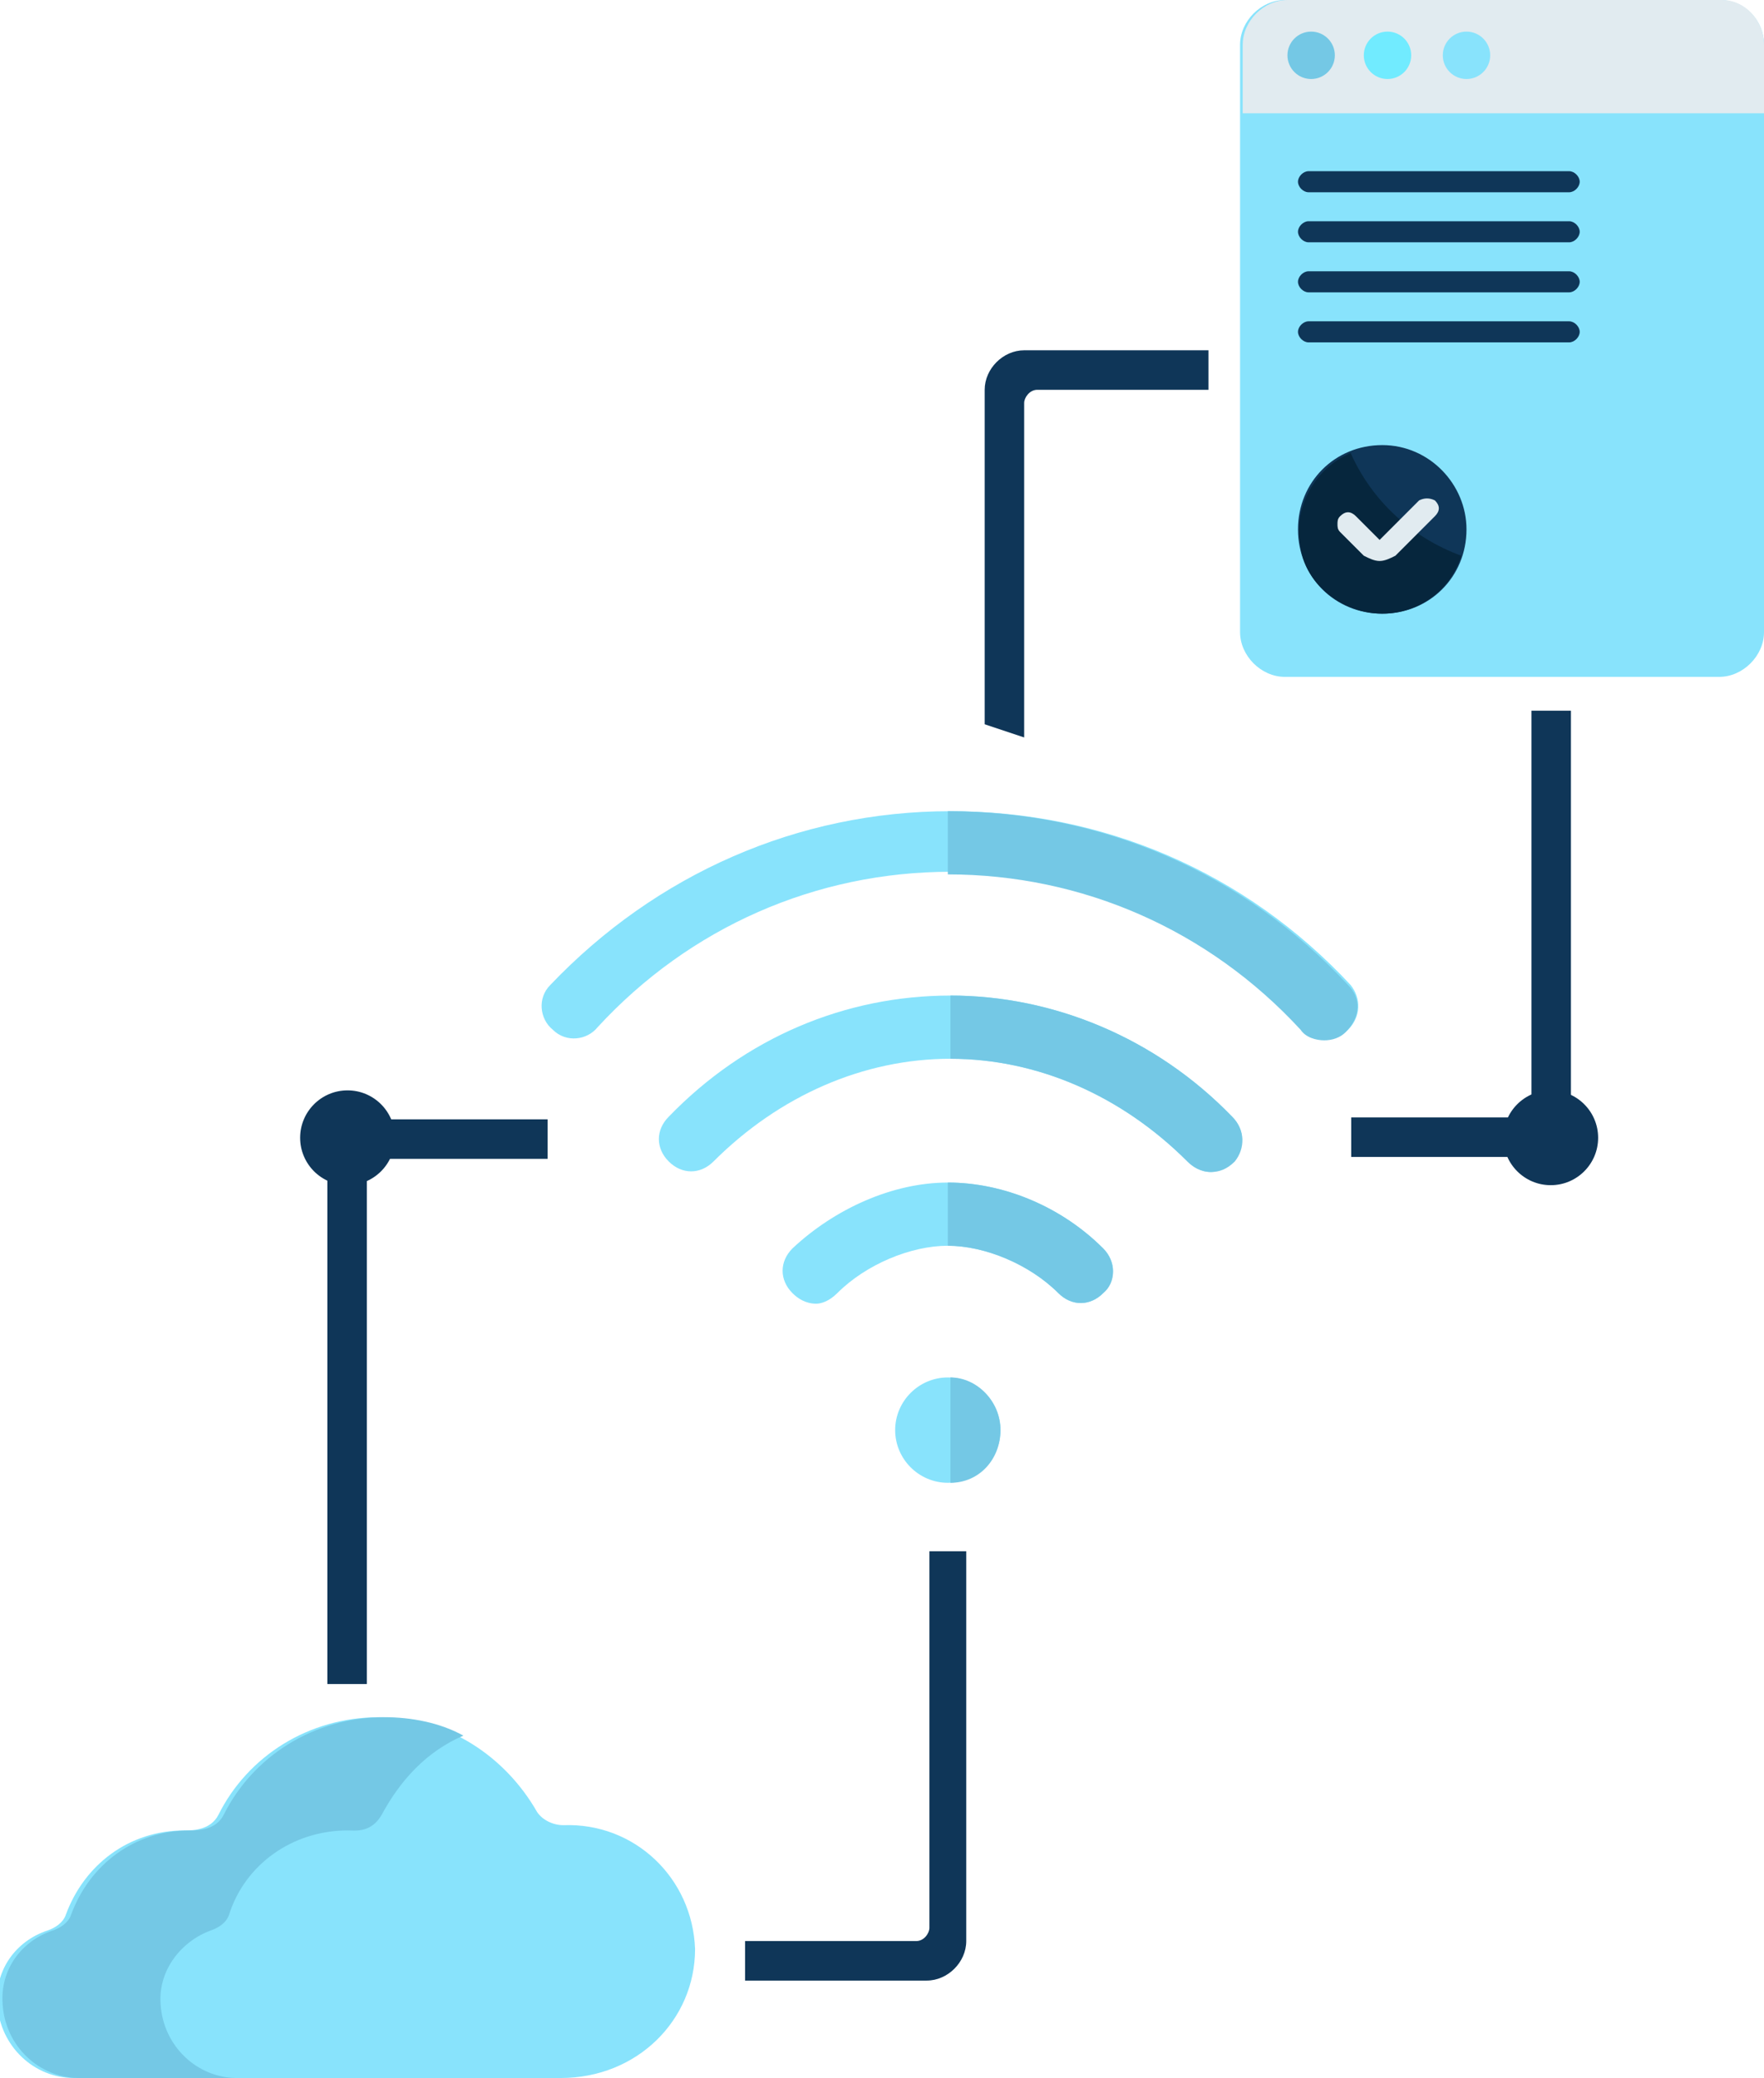 <?xml version="1.0" encoding="utf-8"?>
<!-- Generator: Adobe Illustrator 24.2.3, SVG Export Plug-In . SVG Version: 6.00 Build 0)  -->
<svg version="1.1" id="Layer_1" xmlns="http://www.w3.org/2000/svg" xmlns:xlink="http://www.w3.org/1999/xlink" x="0px" y="0px"
	 viewBox="0 0 67 78.9" style="enable-background:new 0 0 67 78.9;" xml:space="preserve">
<style type="text/css">
	.st0{fill:#0F3658;}
	.st1{fill:#88E3FC;}
	.st2{fill:#74C8E5;}
	.st3{fill:#E1EBF0;}
	.st4{fill:#71EBFF;}
	.st5{fill:#06263D;}
</style>
<g>
	<g>
		<path class="st0" d="M38.9,13.3L38.9,13.3c-0.8,0-1.5,0.7-1.5,1.5v12.7l1.5,0.5V15.3c0-0.2,0.2-0.5,0.5-0.5h6.5v-1.5H38.9z"/>
	</g>
	<g>
		<path class="st0" d="M35.3,58.9v14.3c0,0.2-0.2,0.5-0.5,0.5h-6.5v1.5h6.9h0c0.8,0,1.5-0.7,1.5-1.5l0,0V58.9H35.3z"/>
	</g>
	<g>
		<path class="st1" d="M36,52.3c1.1,0,2,0.9,2,2s-0.9,2-2,2s-2-0.9-2-2S34.9,52.3,36,52.3z M51.2,39.1c0.5-0.5,0.5-1.2,0.1-1.7
			c-4-4.3-9.4-6.6-15.2-6.6c-5.8,0-11.2,2.4-15.2,6.6c-0.5,0.5-0.4,1.3,0.1,1.7c0.5,0.5,1.3,0.4,1.7-0.1c3.5-3.8,8.3-5.9,13.4-5.9
			c5.1,0,9.9,2.1,13.4,5.9c0.2,0.3,0.6,0.4,0.9,0.4C50.7,39.4,51,39.3,51.2,39.1z M46.8,44.1c0.5-0.5,0.5-1.2,0-1.7
			c-2.9-3-6.8-4.6-10.7-4.6c-4,0-7.8,1.6-10.7,4.6c-0.5,0.5-0.5,1.2,0,1.7c0.5,0.5,1.2,0.5,1.7,0c2.5-2.5,5.7-3.9,9-3.9
			c3.3,0,6.5,1.4,9,3.9c0.2,0.2,0.5,0.4,0.9,0.4C46.2,44.5,46.6,44.3,46.8,44.1z M31.8,49.1c1.1-1.1,2.8-1.8,4.2-1.8c0,0,0,0,0,0H36
			c0,0,0,0,0,0c1.4,0,3.1,0.7,4.2,1.8c0.5,0.5,1.2,0.5,1.7,0c0.5-0.5,0.5-1.2,0-1.7c-1.6-1.6-3.8-2.5-5.9-2.5c0,0,0,0,0,0H36
			c0,0,0,0,0,0c-2.1,0-4.3,1-5.9,2.5c-0.5,0.5-0.5,1.2,0,1.7c0.2,0.2,0.5,0.4,0.9,0.4C31.2,49.5,31.5,49.4,31.8,49.1z"/>
		<path class="st2" d="M51.2,37.4c-4-4.3-9.4-6.6-15.2-6.6v2.4c0,0,0,0,0,0c5.1,0,9.9,2.1,13.4,5.9c0.2,0.3,0.6,0.4,0.9,0.4
			c0.3,0,0.6-0.1,0.8-0.3C51.7,38.6,51.7,37.9,51.2,37.4z"/>
		<path class="st2" d="M46.8,42.4c-2.9-3-6.8-4.6-10.7-4.6v2.4c3.3,0,6.5,1.4,9,3.9c0.2,0.2,0.5,0.4,0.9,0.4c0.3,0,0.6-0.1,0.9-0.4
			C47.3,43.6,47.3,42.9,46.8,42.4z"/>
		<path class="st2" d="M41.9,47.4c-1.6-1.6-3.8-2.5-5.9-2.5v2.4c1.4,0,3.1,0.7,4.2,1.8c0.5,0.5,1.2,0.5,1.7,0
			C42.4,48.7,42.4,47.9,41.9,47.4z"/>
		<path class="st2" d="M36.1,52.3v4c1.1,0,1.9-0.9,1.9-2C38,53.2,37.1,52.3,36.1,52.3z"/>
	</g>
	<g>
		<rect x="12.4" y="42.5" class="st0" width="8.4" height="1.5"/>
		
			<rect x="2.6" y="52.7" transform="matrix(-1.836970e-16 1 -1 -1.836970e-16 66.633 40.241)" class="st0" width="21.1" height="1.5"/>
		<circle class="st0" cx="13.2" cy="43.2" r="1.8"/>
	</g>
	<g>
		
			<rect x="51.3" y="42.5" transform="matrix(-1 -4.493040e-11 4.493040e-11 -1 111.023 86.428)" class="st0" width="8.4" height="1.5"/>
		
			<rect x="50.8" y="34.3" transform="matrix(-1.023663e-10 1 -1 -1.023663e-10 93.967 -23.816)" class="st0" width="16.3" height="1.5"/>
		<circle class="st0" cx="58.9" cy="43.2" r="1.8"/>
	</g>
	<g>
		<path class="st1" d="M67,1.7v22.3c0,0.9-0.8,1.7-1.7,1.7H48.8c-0.9,0-1.7-0.8-1.7-1.7V1.7c0-0.9,0.8-1.7,1.7-1.7h16.5
			C66.3,0,67,0.8,67,1.7z"/>
		<path class="st3" d="M67,1.7v2.6H47.2V1.7c0-0.9,0.8-1.7,1.7-1.7h16.5C66.3,0,67,0.8,67,1.7z"/>
		<circle class="st2" cx="49.8" cy="2.1" r="0.9"/>
		<circle class="st4" cx="52.7" cy="2.1" r="0.9"/>
		<circle class="st1" cx="55.7" cy="2.1" r="0.9"/>
		<g>
			<path class="st0" d="M49.7,7.3h3.1h3.7h3.1c0.2,0,0.4-0.2,0.4-0.4c0-0.2-0.2-0.4-0.4-0.4h-3.1h-3.7h-3.1c-0.2,0-0.4,0.2-0.4,0.4
				C49.3,7.1,49.5,7.3,49.7,7.3z"/>
			<path class="st0" d="M59.6,8.4h-3.1h-3.7h-3.1c-0.2,0-0.4,0.2-0.4,0.4c0,0.2,0.2,0.4,0.4,0.4h3.1h3.7h3.1C59.8,9.2,60,9,60,8.8
				C60,8.6,59.8,8.4,59.6,8.4z"/>
			<path class="st0" d="M59.6,10.3h-3.1h-3.7h-3.1c-0.2,0-0.4,0.2-0.4,0.4c0,0.2,0.2,0.4,0.4,0.4h3.1h3.7h3.1c0.2,0,0.4-0.2,0.4-0.4
				C60,10.5,59.8,10.3,59.6,10.3z"/>
			<path class="st0" d="M59.6,12.2h-3.1h-3.7h-3.1c-0.2,0-0.4,0.2-0.4,0.4c0,0.2,0.2,0.4,0.4,0.4h3.1h3.7h3.1c0.2,0,0.4-0.2,0.4-0.4
				C60,12.4,59.8,12.2,59.6,12.2z"/>
		</g>
		<g>
			<path class="st0" d="M55.7,20.1c0,1.8-1.4,3.2-3.2,3.2c-1.8,0-3.2-1.4-3.2-3.2c0-1.8,1.4-3.2,3.2-3.2
				C54.3,16.9,55.7,18.4,55.7,20.1z"/>
			<path class="st5" d="M52.5,23.3c1.4,0,2.6-0.9,3-2.2c-1.9-0.7-3.4-2.1-4.2-3.9c-1.4,0.6-2.2,2.1-1.9,3.6
				C49.6,22.2,51,23.3,52.5,23.3z"/>
			<path class="st3" d="M52.4,21.3c-0.2,0-0.4-0.1-0.6-0.2l-0.9-0.9c-0.1-0.1-0.1-0.2-0.1-0.3s0-0.2,0.1-0.3c0.2-0.2,0.4-0.2,0.6,0
				l0.9,0.9l1.5-1.5c0.2-0.1,0.4-0.1,0.6,0c0.2,0.2,0.2,0.4,0,0.6L53,21.1C52.8,21.2,52.6,21.3,52.4,21.3z"/>
		</g>
	</g>
	<path class="st1" d="M26.4,74c-0.1-2.7-2.3-4.8-5-4.7c-0.4,0-0.8-0.2-1-0.5c-1.2-2.1-3.4-3.6-6-3.6c-2.7,0-5,1.5-6.1,3.7
		c-0.3,0.6-1,0.6-1.3,0.6c-2.1,0-3.8,1.3-4.5,3.2c-0.1,0.3-0.4,0.5-0.7,0.6c-1.2,0.4-2,1.5-1.9,2.8c0.1,1.6,1.4,2.8,2.9,2.8h18.5
		C24.2,78.9,26.4,76.7,26.4,74z"/>
	<path class="st2" d="M6.1,76.1C6,74.8,6.9,73.7,8,73.3c0.3-0.1,0.6-0.3,0.7-0.6c0.6-1.9,2.4-3.2,4.5-3.2c0.3,0,0.9,0.1,1.3-0.6
		c0.7-1.3,1.7-2.4,3.1-3c-0.9-0.5-2-0.7-3-0.7c-2.7,0-5,1.5-6.1,3.7c-0.3,0.6-1,0.6-1.3,0.6c-2.1,0-3.8,1.3-4.5,3.2
		c-0.1,0.3-0.4,0.5-0.7,0.6c-1.2,0.4-2,1.5-1.9,2.8c0.1,1.6,1.4,2.8,2.9,2.8H9C7.5,78.9,6.2,77.7,6.1,76.1L6.1,76.1z"/>
</g>
</svg>
